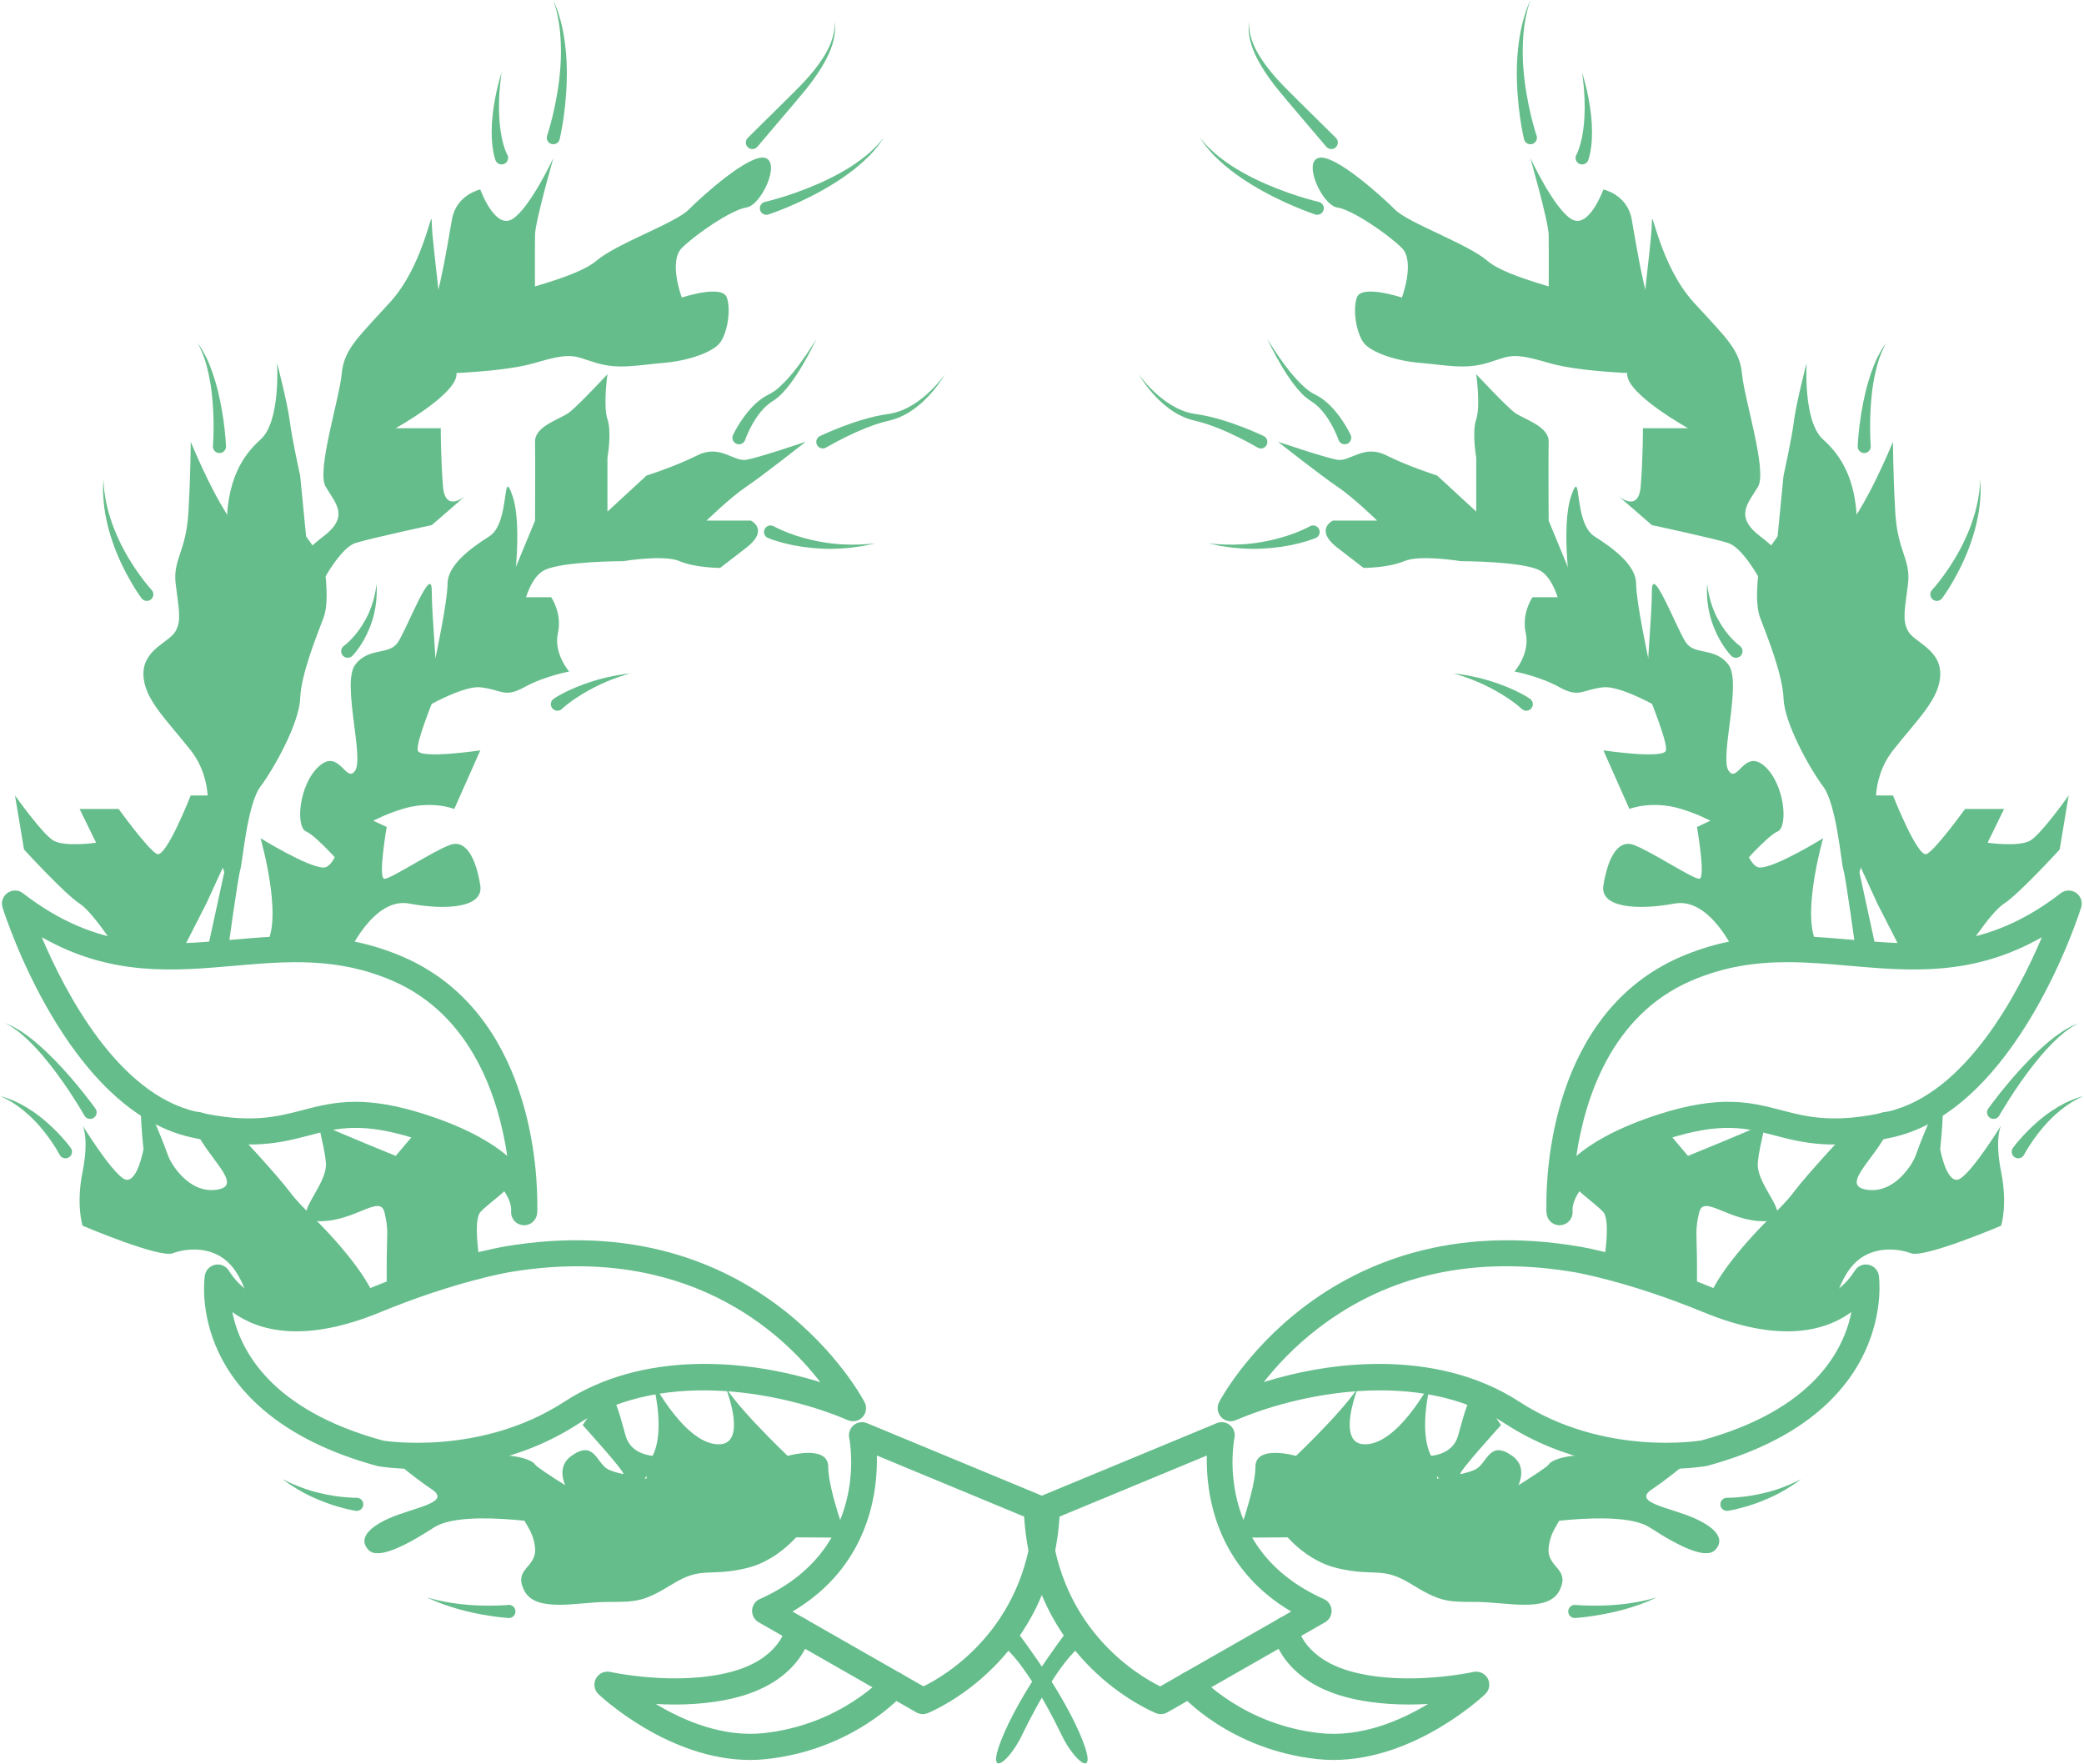 <?xml version="1.0" encoding="UTF-8" standalone="no"?><svg xmlns="http://www.w3.org/2000/svg" xmlns:xlink="http://www.w3.org/1999/xlink" fill="#000000" height="249.8" preserveAspectRatio="xMidYMid meet" version="1" viewBox="0.0 0.0 295.2 249.8" width="295.2" zoomAndPan="magnify"><defs><clipPath id="a"><path d="M 166 229 L 211 229 L 211 249.77 L 166 249.77 Z M 166 229"/></clipPath><clipPath id="b"><path d="M 284 155 L 295.16 155 L 295.16 165 L 284 165 Z M 284 155"/></clipPath><clipPath id="c"><path d="M 141 230 L 154 230 L 154 249.77 L 141 249.77 Z M 141 230"/></clipPath><clipPath id="d"><path d="M 84 229 L 129 229 L 129 249.77 L 84 249.77 Z M 84 229"/></clipPath><clipPath id="e"><path d="M 141 230 L 155 230 L 155 249.77 L 141 249.77 Z M 141 230"/></clipPath></defs><g><g id="change1_2"><path d="M 148.82 215.34 C 150.129 230.805 161.227 237.328 164.344 238.863 L 182.898 228.262 C 172.086 221.875 170.824 211.43 170.945 206.164 Z M 164.438 242.793 C 164.203 242.793 163.965 242.746 163.746 242.656 C 163.023 242.363 146.039 235.27 145.039 214.227 C 145.004 213.445 145.457 212.727 146.18 212.43 L 172.344 201.582 C 172.969 201.32 173.699 201.426 174.227 201.863 C 174.758 202.297 175 202.988 174.863 203.656 C 174.738 204.301 171.906 219.547 187.523 226.488 C 188.16 226.77 188.586 227.387 188.621 228.086 C 188.656 228.781 188.297 229.438 187.691 229.785 L 165.355 242.547 C 165.07 242.711 164.754 242.793 164.438 242.793" fill="#65bd8b"/></g><g id="change1_3"><path d="M 195.375 193.188 C 202.273 193.188 209.266 194.68 215.223 198.547 C 227.234 206.355 240.879 204.047 241.012 204.023 C 256.953 199.688 261.203 191.148 262.254 185.84 C 258.414 188.633 251.934 190.246 241.27 185.855 C 230.77 181.531 223.234 180.238 223.16 180.223 C 208.992 177.797 196.742 180.461 186.742 188.125 C 183.316 190.75 180.773 193.523 179.02 195.758 C 183.98 194.215 189.648 193.188 195.375 193.188 Z M 235.879 208.066 C 230.242 208.066 221.453 207.012 213.207 201.652 C 200.805 193.59 183.398 197.547 175.062 201.156 C 174.348 201.461 173.516 201.297 172.984 200.727 C 172.449 200.16 172.328 199.32 172.676 198.625 C 172.82 198.344 187.43 170.344 223.777 176.578 C 224.09 176.629 231.762 177.941 242.68 182.434 C 252.148 186.332 259.277 185.461 262.746 179.965 C 263.156 179.316 263.934 178.988 264.68 179.145 C 265.438 179.297 266.016 179.902 266.137 180.66 C 266.168 180.855 268.961 200.258 241.82 207.629 C 241.531 207.684 239.277 208.066 235.879 208.066" fill="#65bd8b"/></g><g id="change1_4"><path d="M 253.203 136.285 C 248.742 136.285 244.27 136.879 239.52 138.934 C 228.164 143.859 224.473 155.738 223.293 163.734 C 225.672 161.723 229.348 159.633 235.031 157.812 C 243.77 155.016 248.113 156.148 252.316 157.246 C 256 158.211 259.812 159.207 267.406 157.453 C 278.438 154.906 285.887 140.668 289.238 132.746 C 279.457 138.316 270.617 137.547 262.027 136.801 C 259.047 136.539 256.129 136.285 253.203 136.285 Z M 220.914 173.551 C 220.031 173.551 219.258 172.918 219.098 172.031 C 219.066 171.871 219.012 171.48 219.047 170.918 C 218.992 166.094 219.754 143.473 238.047 135.539 C 246.773 131.762 254.688 132.449 262.348 133.113 C 272.07 133.965 281.258 134.758 291.895 126.523 C 292.535 126.027 293.422 126.008 294.086 126.469 C 294.75 126.93 295.035 127.77 294.793 128.539 C 294.43 129.699 285.66 157.039 268.234 161.059 C 259.758 163.012 255.309 161.852 251.379 160.824 C 247.355 159.773 243.879 158.867 236.156 161.336 C 224.066 165.207 222.859 169.957 222.754 171.148 C 222.754 171.43 222.762 171.59 222.762 171.609 C 222.809 172.582 222.094 173.426 221.125 173.535 C 221.055 173.547 220.984 173.551 220.914 173.551" fill="#65bd8b"/></g><g clip-path="url(#a)" id="change1_70"><path d="M 188.902 249.285 C 188.137 249.285 187.359 249.246 186.574 249.16 C 174.191 247.824 167.379 240.164 167.098 239.84 C 166.426 239.07 166.508 237.902 167.277 237.23 C 168.043 236.562 169.211 236.637 169.883 237.406 C 169.965 237.5 176.102 244.309 186.973 245.484 C 192.809 246.113 198.367 243.719 202.281 241.355 C 198.887 241.547 194.719 241.441 190.777 240.414 C 181.414 237.988 180.281 231.434 180.238 231.156 C 180.078 230.145 180.77 229.199 181.777 229.043 C 182.812 228.895 183.734 229.574 183.891 230.582 C 183.922 230.738 184.801 235.047 191.703 236.836 C 199.477 238.852 208.609 236.84 208.703 236.82 C 209.52 236.637 210.348 237.02 210.742 237.754 C 211.129 238.488 210.984 239.395 210.379 239.969 C 209.953 240.371 200.402 249.285 188.902 249.285" fill="#65bd8b"/></g><g id="change1_5"><path d="M 175.281 217.805 C 175.281 217.805 177.836 210.949 177.836 207.758 C 177.836 204.566 183.582 206.215 183.582 206.215 C 183.582 206.215 192.137 198.102 193.125 195.109 C 194.109 192.121 188.309 204.246 193.125 204.566 C 197.941 204.887 202.719 195.676 202.719 195.676 C 202.719 195.676 200.797 202.449 202.719 206.223 C 204.641 209.992 202.719 212.223 202.719 212.223 C 202.719 212.223 196.664 217.957 193.793 217.805 C 190.922 217.648 175.281 217.805 175.281 217.805" fill="#65bd8b"/></g><g id="change1_6"><path d="M 181.027 216.055 C 181.027 216.055 184.102 220.84 189.426 222.117 C 194.75 223.391 195.707 221.797 199.855 224.348 C 204.004 226.902 204.961 226.902 209.109 226.902 C 213.258 226.902 219.27 228.5 220.891 225.305 C 222.512 222.117 219.094 222.117 219.367 219.242 C 219.637 216.371 221.422 215.414 221.328 213.82 C 221.234 212.223 219.367 209.672 219.367 209.672 L 213.574 212.863 C 213.574 212.863 217.406 208.5 214.215 206.215 C 211.023 203.93 210.703 207.117 209.109 208.074 C 207.512 209.031 199.855 209.992 199.855 209.992 L 181.027 216.055" fill="#65bd8b"/></g><g id="change1_7"><path d="M 214.215 216.352 C 214.215 216.352 229.211 213.461 233.68 216.352 C 238.145 219.242 241.656 220.84 242.93 219.562 C 244.211 218.285 243.57 216.637 240.059 215.066 C 236.551 213.5 231.125 212.863 233.996 210.949 C 236.867 209.031 240.059 206.223 240.059 206.223 C 240.059 206.223 229.848 206.586 226.02 206.215 C 222.191 205.844 219.734 206.801 219.367 207.438 C 219 208.074 210.703 213.07 210.703 213.07 L 214.215 216.352" fill="#65bd8b"/></g><g id="change1_8"><path d="M 201.18 206.223 C 201.18 206.223 205.598 206.801 206.555 203.289 C 207.512 199.781 208.27 197.121 209.109 197.473 C 209.945 197.824 212.617 201.852 212.617 201.852 C 212.617 201.852 206.156 208.984 206.898 208.801 C 207.645 208.613 206.898 213.07 206.898 213.07 L 201.18 206.223" fill="#65bd8b"/></g><g id="change1_9"><path d="M 227.121 179.203 C 227.121 179.203 228.223 172.977 227.121 171.699 C 226.02 170.426 221.996 167.805 222.633 167.07 C 223.266 166.332 225.629 164.039 227.609 162.988 C 229.59 161.938 235.594 159.574 235.594 159.574 L 239.102 163.723 C 239.102 163.723 247.273 160.402 248.996 159.574 C 250.715 158.75 249.312 161.172 248.996 164.68 C 248.676 168.191 254.824 172.977 249.836 172.977 C 244.848 172.977 241.336 169.148 240.699 171.699 C 240.059 174.254 240.379 174.906 240.379 179.203 C 240.379 183.5 240.379 183.5 240.379 183.5 C 240.379 183.5 230.773 177.133 227.121 179.203" fill="#65bd8b"/></g><g id="change1_10"><path d="M 241.973 184.145 C 241.973 184.145 242.41 182.059 246.121 177.516 C 249.836 172.977 252.184 171.383 254.102 168.828 C 256.016 166.277 261.715 160.199 261.715 160.199 C 261.715 160.199 269.414 154.789 267.82 159.258 C 266.227 163.723 260.352 167.871 264.406 168.508 C 268.461 169.148 271.012 164.68 271.332 163.723 C 271.648 162.766 274.008 156.648 274.828 156.047 C 275.648 155.445 274.828 162.766 274.828 162.766 C 274.828 162.766 275.797 168.191 277.711 166.914 C 279.629 165.637 283.457 159.414 283.457 159.414 C 283.457 159.414 282.5 161.172 283.457 165.957 C 284.414 170.742 283.457 173.613 283.457 173.613 C 283.457 173.613 272.605 178.23 270.691 177.516 C 268.777 176.805 265.375 176.484 262.93 178.719 C 260.48 180.953 259.809 185.195 259.336 185.402 C 258.867 185.609 247.902 187.262 241.973 184.145" fill="#65bd8b"/></g><g id="change1_11"><path d="M 245.816 135.086 C 245.816 135.086 242.277 127.027 237.18 127.984 C 232.082 128.941 226.629 128.621 227.121 125.434 C 227.617 122.242 228.891 118.73 231.445 119.688 C 233.996 120.645 239.742 124.477 240.699 124.477 C 241.656 124.477 240.379 117.137 240.379 117.137 L 245.816 114.582 C 245.816 114.582 247.078 122.879 249.312 122.879 C 251.547 122.879 258.246 118.73 258.246 118.73 C 258.246 118.73 254.418 132.039 258.246 134.637 L 245.816 135.086" fill="#65bd8b"/></g><g id="change1_12"><path d="M 244.848 117.773 C 244.848 117.773 242.293 115.859 238.145 114.582 C 233.996 113.309 230.805 114.582 230.805 114.582 L 227.121 106.285 C 227.121 106.285 235.734 107.562 235.984 106.285 C 236.23 105.012 233.68 98.949 233.359 97.988 C 233.039 97.035 233.996 87.461 233.996 83.633 C 233.996 79.801 237.508 89.055 238.785 90.969 C 240.059 92.887 242.93 91.609 244.848 94.16 C 246.762 96.715 243.57 107.242 244.848 109.156 C 246.121 111.074 247.078 105.969 249.953 108.52 C 252.824 111.074 253.32 117.137 251.797 117.773 C 250.27 118.41 246.121 123.199 246.121 123.199 L 244.848 117.773" fill="#65bd8b"/></g><g id="change1_13"><path d="M 237.18 101.5 C 237.18 101.5 230.074 97.035 227.09 97.352 C 224.105 97.672 223.738 98.914 220.891 97.336 C 218.043 95.758 214.531 95.117 214.531 95.117 C 214.531 95.117 216.766 92.566 216.129 89.695 C 215.488 86.824 217.086 84.59 217.086 84.59 L 222.562 84.59 C 222.562 84.59 221.02 74.695 222.562 70.23 C 224.105 65.762 222.82 74.059 225.855 75.973 C 228.891 77.887 231.762 80.199 231.762 82.715 C 231.762 85.227 233.473 93.211 233.473 93.211 L 237.18 101.5" fill="#65bd8b"/></g><g id="change1_14"><path d="M 221.332 87.461 C 221.332 87.461 220.594 82.035 218.043 80.762 C 215.488 79.484 206.898 79.484 206.898 79.484 C 206.898 79.484 201.133 78.527 198.898 79.484 C 196.664 80.441 193.152 80.441 193.152 80.441 C 193.152 80.441 192.719 80.121 189.426 77.57 C 186.133 75.016 188.801 73.738 188.801 73.738 L 195.07 73.738 C 195.07 73.738 191.762 70.496 189.426 68.926 C 187.09 67.359 181.027 62.57 181.027 62.57 C 181.027 62.57 187.613 64.805 189.426 65.125 C 191.238 65.445 193.152 62.891 196.344 64.484 C 199.535 66.082 203.574 67.359 203.574 67.359 L 209.109 72.465 L 209.109 64.805 C 209.109 64.805 208.469 61.297 209.109 59.383 C 209.746 57.465 209.109 53 209.109 53 C 209.109 53 213.258 57.465 214.531 58.426 C 215.809 59.383 219.414 60.34 219.367 62.57 C 219.32 64.805 219.367 73.738 219.367 73.738 L 224.105 85.215 L 221.332 87.461" fill="#65bd8b"/></g><g id="change1_15"><path d="M 262.93 135.02 C 262.93 135.02 261.438 124.156 261.121 123.199 C 260.801 122.242 260.164 113.945 258.246 111.391 C 256.336 108.84 252.777 102.457 252.641 98.949 C 252.504 95.438 250.27 90.012 249.312 87.461 C 248.355 84.906 249.312 79.484 249.312 79.484 L 251.797 75.973 L 252.641 67.359 C 252.641 67.359 253.781 62.254 254.102 59.699 C 254.418 57.148 255.906 51.402 255.906 51.402 C 255.906 51.402 255.379 59.699 258.246 62.254 C 261.121 64.805 262.504 67.996 262.93 72.145 C 263.352 76.293 260.164 79.242 261.438 82.715 C 262.715 86.184 264.176 87.141 262.969 90.012 C 261.758 92.887 259.523 97.035 260.48 99.586 C 261.438 102.141 262.504 106.926 262.93 108.52 C 263.352 110.117 261.438 114.582 261.438 114.582 L 265.93 135.262 L 262.93 135.02" fill="#65bd8b"/></g><g id="change1_16"><path d="M 269.746 135.449 L 265.93 127.984 L 262.93 121.438 L 262.93 112.668 L 268.141 112.668 C 268.141 112.668 271.648 121.602 272.926 120.965 C 274.203 120.328 278.352 114.582 278.352 114.582 L 283.883 114.582 L 281.543 119.367 C 281.543 119.367 286.008 120.008 287.605 119.051 C 289.199 118.094 293.027 112.668 293.027 112.668 L 291.754 120.328 C 291.754 120.328 285.902 126.711 283.883 127.984 C 281.859 129.262 277.977 135.449 277.977 135.449 L 269.746 135.449" fill="#65bd8b"/></g><g id="change1_17"><path d="M 265.93 116.18 C 265.93 116.18 264.629 110.754 268.141 106.285 C 271.648 101.82 274.84 98.949 274.84 95.438 C 274.84 91.93 271.121 90.969 270.27 89.375 C 269.414 87.781 269.844 86.262 270.27 82.715 C 270.691 79.164 268.777 78.207 268.461 72.465 C 268.141 66.719 268.141 62.57 268.141 62.57 C 268.141 62.57 263.992 72.781 260.801 75.656 C 257.609 78.527 256.961 89.375 256.961 89.375 L 258.246 102.957 L 262.93 124.836 L 265.93 116.18" fill="#65bd8b"/></g><g id="change1_18"><path d="M 249.031 81.625 C 249.031 81.625 246.762 77.57 244.848 76.93 C 242.93 76.293 233.996 74.379 233.996 74.379 L 229.211 70.23 C 229.211 70.23 232.082 72.73 232.402 68.926 C 232.723 65.125 232.723 60.656 232.723 60.656 L 239.121 60.656 C 239.121 60.656 230.488 55.871 230.488 53 C 230.488 50.129 232.723 44.383 233.039 41.191 C 233.359 38.004 233.996 33.215 233.996 31.301 C 233.996 29.387 235.234 37.684 239.879 42.789 C 244.527 47.895 246.441 49.488 246.762 53 C 247.078 56.508 250.348 66.664 249.031 68.926 C 247.719 71.188 245.543 73.102 249.344 75.973 C 253.141 78.844 254.418 81.625 254.418 81.625 L 249.031 81.625" fill="#65bd8b"/></g><g id="change1_19"><path d="M 233.359 51.402 C 233.359 51.402 229.52 52.359 225.855 49.172 C 222.191 45.98 219.367 43.105 219.367 43.105 C 219.367 43.105 219.414 35.129 219.367 33.215 C 219.32 31.301 216.766 22.367 216.766 22.367 C 216.766 22.367 220.062 29.461 222.562 31.02 C 225.062 32.578 227.121 26.836 227.121 26.836 C 227.121 26.836 230.488 27.547 231.125 31.02 C 231.762 34.492 233.359 45.34 235.594 47.574 C 237.828 49.809 233.359 51.402 233.359 51.402" fill="#65bd8b"/></g><g id="change1_20"><path d="M 224.105 42.148 C 222.512 41.191 213.574 39.414 210.703 36.953 C 207.832 34.492 199.535 31.621 197.621 29.707 C 195.707 27.789 189.004 21.73 186.773 22.367 C 184.539 23.004 187.297 29.066 189.426 29.387 C 191.559 29.707 196.664 33.215 198.578 35.129 C 200.492 37.047 198.578 42.148 198.578 42.148 C 198.578 42.148 192.836 40.234 192.195 42.148 C 191.559 44.066 192.195 47.258 193.152 48.531 C 194.109 49.809 197.398 51.086 201.18 51.402 C 204.961 51.723 207.512 52.359 210.703 51.402 C 213.895 50.445 213.988 49.809 219.367 51.402 C 224.742 53 236.219 53 236.219 53 L 224.105 42.148" fill="#65bd8b"/></g><g id="change1_21"><path d="M 186.344 76.215 C 186.344 76.215 185.383 76.613 183.977 76.961 C 182.562 77.328 180.641 77.629 178.723 77.711 C 176.805 77.805 174.895 77.648 173.492 77.418 C 172.785 77.324 172.211 77.188 171.805 77.098 C 171.402 77.008 171.172 76.957 171.172 76.957 C 171.172 76.957 171.406 76.98 171.816 77.02 C 172.227 77.059 172.812 77.121 173.52 77.133 C 174.922 77.188 176.797 77.109 178.629 76.789 C 180.457 76.484 182.234 75.973 183.508 75.469 C 184.801 74.977 185.543 74.547 185.543 74.547 C 185.984 74.293 186.551 74.445 186.809 74.887 C 187.062 75.332 186.91 75.898 186.469 76.156 C 186.434 76.176 186.402 76.191 186.367 76.207 L 186.344 76.215" fill="#65bd8b"/></g><g id="change1_22"><path d="M 178.121 63.387 C 178.121 63.387 177.066 62.754 175.391 61.922 C 174.551 61.508 173.562 61.051 172.48 60.617 C 171.938 60.402 171.375 60.203 170.797 60.012 C 170.203 59.82 169.648 59.684 168.992 59.52 C 168.402 59.379 167.707 59.109 167.148 58.824 C 166.57 58.535 166.035 58.191 165.547 57.832 C 164.574 57.102 163.781 56.297 163.152 55.574 C 161.902 54.117 161.297 53 161.297 53 C 161.297 53 162.008 54.062 163.363 55.375 C 164.043 56.027 164.887 56.738 165.875 57.344 C 166.371 57.645 166.898 57.922 167.461 58.141 C 168.035 58.363 168.543 58.516 169.195 58.617 C 169.781 58.711 170.469 58.812 171.078 58.953 C 171.703 59.094 172.309 59.254 172.891 59.426 C 174.051 59.766 175.113 60.145 176.016 60.492 C 177.816 61.188 178.992 61.758 178.992 61.758 L 179.004 61.762 C 179.465 61.984 179.656 62.539 179.434 62.996 C 179.211 63.461 178.656 63.652 178.199 63.43 C 178.172 63.418 178.148 63.402 178.121 63.387" fill="#65bd8b"/></g><g id="change1_23"><path d="M 189.613 62.332 C 189.613 62.332 189.52 62.09 189.355 61.664 C 189.172 61.234 188.891 60.625 188.492 59.93 C 188.086 59.242 187.57 58.449 186.879 57.762 C 186.539 57.41 186.148 57.102 185.727 56.832 C 185.23 56.516 184.742 56.125 184.328 55.68 C 183.512 54.828 182.852 53.895 182.266 53 C 181.684 52.105 181.188 51.246 180.781 50.504 C 179.969 49.016 179.5 47.988 179.5 47.988 C 179.5 47.988 180.07 48.965 181.027 50.352 C 181.984 51.727 183.32 53.582 184.961 55.004 C 185.348 55.348 185.777 55.621 186.242 55.863 C 186.785 56.133 187.293 56.457 187.727 56.824 C 188.613 57.543 189.27 58.359 189.797 59.074 C 190.836 60.52 191.328 61.633 191.328 61.633 C 191.531 62.098 191.32 62.645 190.852 62.852 C 190.387 63.059 189.84 62.844 189.633 62.379 C 189.629 62.367 189.625 62.355 189.617 62.344 L 189.613 62.332" fill="#65bd8b"/></g><g id="change1_24"><path d="M 186.297 30.375 C 186.297 30.375 185.074 29.973 183.352 29.242 C 181.621 28.508 179.359 27.422 177.23 26.109 C 176.164 25.461 175.137 24.742 174.215 24.023 C 173.297 23.297 172.496 22.555 171.84 21.891 C 171.535 21.539 171.254 21.219 171.004 20.934 C 170.742 20.66 170.582 20.363 170.418 20.152 C 170.105 19.711 169.926 19.457 169.926 19.457 C 169.926 19.457 170.129 19.691 170.48 20.102 C 170.664 20.301 170.844 20.57 171.129 20.82 C 171.402 21.074 171.707 21.363 172.043 21.684 C 172.746 22.273 173.594 22.926 174.555 23.551 C 175.52 24.164 176.582 24.766 177.68 25.301 C 179.867 26.379 182.16 27.227 183.895 27.781 C 185.645 28.332 186.801 28.598 186.801 28.598 C 187.297 28.711 187.609 29.207 187.496 29.707 C 187.383 30.203 186.887 30.516 186.387 30.402 C 186.359 30.395 186.32 30.387 186.297 30.375" fill="#65bd8b"/></g><g id="change1_25"><path d="M 187.875 20.789 C 187.875 20.789 187.016 19.777 185.723 18.258 C 184.438 16.727 182.703 14.738 181.004 12.664 C 179.312 10.578 177.844 8.266 177.258 6.32 C 176.953 5.355 176.867 4.508 176.871 3.926 C 176.867 3.34 176.922 3.012 176.922 3.012 C 176.922 3.012 176.895 3.348 176.949 3.922 C 176.996 4.496 177.152 5.312 177.531 6.223 C 178.262 8.055 179.875 10.164 181.695 12.051 C 183.535 13.934 185.461 15.793 186.867 17.195 C 188.285 18.598 189.23 19.531 189.23 19.531 C 189.594 19.891 189.598 20.477 189.238 20.84 C 188.879 21.203 188.293 21.207 187.93 20.848 C 187.91 20.828 187.891 20.809 187.875 20.789" fill="#65bd8b"/></g><g id="change1_26"><path d="M 215.879 19.711 C 215.879 19.711 215.574 18.453 215.312 16.594 C 215.051 14.73 214.82 12.227 214.863 9.723 C 214.902 7.219 215.258 4.73 215.746 2.926 C 216 2.027 216.23 1.289 216.453 0.793 C 216.652 0.289 216.766 0.004 216.766 0.004 C 216.766 0.004 216.68 0.301 216.527 0.82 C 216.355 1.328 216.195 2.086 216.027 2.988 C 215.715 4.805 215.598 7.262 215.789 9.695 C 215.973 12.133 216.426 14.531 216.848 16.305 C 217.273 18.09 217.656 19.207 217.656 19.207 C 217.824 19.691 217.566 20.215 217.082 20.383 C 216.598 20.551 216.07 20.293 215.906 19.809 C 215.895 19.781 215.887 19.754 215.879 19.727 L 215.879 19.711" fill="#65bd8b"/></g><g id="change1_27"><path d="M 223.27 21.969 C 223.281 21.945 223.332 21.883 223.457 21.594 C 223.574 21.324 223.727 20.902 223.871 20.379 C 224.168 19.332 224.391 17.844 224.449 16.332 C 224.512 14.82 224.441 13.285 224.328 12.141 C 224.215 10.996 224.105 10.23 224.105 10.23 C 224.105 10.23 224.328 10.969 224.613 12.094 C 224.898 13.219 225.203 14.742 225.375 16.301 C 225.547 17.859 225.555 19.457 225.402 20.672 C 225.332 21.277 225.234 21.789 225.133 22.156 C 225.047 22.508 224.93 22.789 224.941 22.762 C 224.723 23.227 224.172 23.422 223.711 23.203 C 223.246 22.984 223.051 22.43 223.27 21.969" fill="#65bd8b"/></g><g id="change1_28"><path d="M 263.141 63.195 C 263.141 63.195 263.184 62.207 263.344 60.777 C 263.504 59.34 263.793 57.434 264.246 55.566 C 264.684 53.695 265.328 51.875 265.957 50.586 C 266.297 49.953 266.57 49.422 266.816 49.086 C 267.047 48.738 267.176 48.539 267.176 48.539 C 267.176 48.539 267.07 48.754 266.887 49.125 C 266.684 49.484 266.48 50.043 266.227 50.695 C 265.762 52.031 265.355 53.867 265.156 55.73 C 264.941 57.59 264.887 59.461 264.902 60.855 C 264.918 62.266 264.992 63.168 264.992 63.168 C 265.035 63.68 264.652 64.125 264.145 64.168 C 263.633 64.211 263.188 63.828 263.145 63.32 C 263.141 63.285 263.141 63.246 263.141 63.211 L 263.141 63.195" fill="#65bd8b"/></g><g id="change1_29"><path d="M 273.684 83.555 C 273.684 83.555 274.395 82.801 275.352 81.473 C 276.301 80.164 277.477 78.324 278.375 76.34 C 278.828 75.352 279.242 74.336 279.535 73.355 C 279.859 72.383 280.066 71.445 280.215 70.633 C 280.363 69.824 280.441 69.137 280.457 68.656 C 280.492 68.172 280.516 67.895 280.516 67.895 C 280.516 67.895 280.523 68.172 280.535 68.656 C 280.57 69.141 280.566 69.836 280.5 70.672 C 280.441 71.504 280.328 72.48 280.102 73.504 C 279.906 74.535 279.594 75.617 279.234 76.684 C 278.523 78.82 277.508 80.848 276.66 82.32 C 275.824 83.789 275.109 84.73 275.109 84.73 L 275.094 84.75 C 274.785 85.156 274.207 85.238 273.797 84.93 C 273.391 84.617 273.309 84.039 273.617 83.629 C 273.637 83.605 273.66 83.578 273.684 83.555" fill="#65bd8b"/></g><g id="change1_30"><path d="M 245.199 92.855 C 245.199 92.855 244.656 92.297 244.098 91.43 C 243.508 90.559 242.883 89.312 242.465 88.012 C 242.035 86.715 241.844 85.367 241.805 84.371 C 241.77 83.871 241.793 83.457 241.801 83.164 C 241.809 82.879 241.816 82.715 241.816 82.715 C 241.816 82.715 241.84 82.875 241.879 83.164 C 241.922 83.449 241.973 83.855 242.094 84.332 C 242.297 85.289 242.711 86.531 243.316 87.652 C 243.918 88.781 244.68 89.801 245.324 90.465 C 245.977 91.16 246.43 91.473 246.43 91.473 C 246.852 91.766 246.957 92.348 246.664 92.77 C 246.371 93.191 245.789 93.297 245.367 93.004 C 245.32 92.969 245.277 92.934 245.234 92.891 L 245.199 92.855" fill="#65bd8b"/></g><g id="change1_31"><path d="M 215.555 100.41 C 215.555 100.41 215.109 99.98 214.277 99.375 C 213.461 98.777 212.301 98.047 211.07 97.414 C 208.625 96.121 205.902 95.375 205.902 95.375 C 205.902 95.375 208.707 95.66 211.426 96.562 C 212.781 96.996 214.113 97.551 215.086 98.039 C 216.055 98.52 216.707 98.961 216.707 98.961 L 216.719 98.973 C 217.145 99.258 217.258 99.836 216.969 100.262 C 216.684 100.688 216.105 100.797 215.68 100.512 C 215.637 100.48 215.594 100.445 215.555 100.41" fill="#65bd8b"/></g><g id="change1_32"><path d="M 281.641 157.016 C 281.641 157.016 284.254 153.367 287.375 150.184 C 288.922 148.586 290.609 147.113 292.004 146.195 C 292.34 145.949 292.688 145.781 292.977 145.605 C 293.266 145.43 293.527 145.301 293.758 145.215 C 294.199 145.023 294.453 144.914 294.453 144.914 C 294.453 144.914 294.215 145.051 293.793 145.285 C 293.578 145.391 293.332 145.547 293.066 145.754 C 292.797 145.953 292.48 146.148 292.176 146.43 C 290.906 147.469 289.418 149.078 288.066 150.797 C 286.715 152.508 285.484 154.316 284.609 155.699 C 283.727 157.082 283.195 158.016 283.195 158.016 C 282.945 158.461 282.379 158.617 281.934 158.367 C 281.488 158.113 281.332 157.551 281.586 157.105 C 281.602 157.074 281.621 157.043 281.641 157.016" fill="#65bd8b"/></g><g clip-path="url(#b)" id="change1_69"><path d="M 285.145 162.574 C 285.145 162.574 285.637 161.895 286.434 161.023 C 287.238 160.141 288.363 159.02 289.621 158.066 C 290.871 157.102 292.242 156.316 293.32 155.867 C 293.863 155.641 294.316 155.477 294.648 155.395 C 294.969 155.301 295.156 155.242 295.156 155.242 C 295.156 155.242 294.98 155.324 294.676 155.469 C 294.363 155.598 293.941 155.824 293.453 156.125 C 292.473 156.719 291.277 157.668 290.238 158.758 C 289.184 159.84 288.285 161.055 287.664 161.984 C 287.035 162.926 286.711 163.559 286.711 163.559 C 286.48 164.016 285.922 164.195 285.465 163.965 C 285.008 163.734 284.824 163.176 285.059 162.719 C 285.078 162.676 285.102 162.637 285.129 162.598 L 285.145 162.574" fill="#65bd8b"/></g><g id="change1_33"><path d="M 223.16 227.324 C 223.16 227.324 223.852 227.395 224.945 227.418 C 226.027 227.445 227.484 227.43 228.934 227.305 C 230.387 227.188 231.832 226.957 232.906 226.715 C 233.984 226.48 234.684 226.246 234.684 226.246 C 234.684 226.246 234.027 226.59 232.992 226.992 C 231.957 227.402 230.539 227.863 229.086 228.219 C 227.633 228.574 226.152 228.828 225.031 228.977 C 223.922 229.129 223.141 229.176 223.141 229.176 L 223.125 229.176 C 222.613 229.207 222.172 228.816 222.141 228.305 C 222.113 227.793 222.504 227.355 223.012 227.324 C 223.062 227.32 223.113 227.32 223.16 227.324" fill="#65bd8b"/></g><g id="change1_34"><path d="M 244.645 212.148 C 244.645 212.148 245.277 212.16 246.297 212.066 C 247.309 211.98 248.656 211.777 249.988 211.449 C 252.672 210.844 255.141 209.5 255.141 209.5 C 255.141 209.5 252.93 211.238 250.281 212.324 C 248.977 212.891 247.617 213.336 246.57 213.602 C 245.535 213.879 244.781 213.992 244.781 213.992 L 244.758 213.996 C 244.25 214.07 243.777 213.719 243.703 213.211 C 243.629 212.703 243.977 212.23 244.484 212.156 C 244.535 212.148 244.594 212.145 244.645 212.148" fill="#65bd8b"/></g><g clip-path="url(#c)" id="change1_72"><path d="M 151.895 230.07 C 151.895 230.07 145.453 238.211 142.332 245.262 C 139.211 252.312 142.738 250.004 144.789 245.727 C 146.84 241.449 150.965 234.066 153.812 232.672 L 151.895 230.07" fill="#65bd8b"/></g><g id="change1_35"><path d="M 112.258 228.262 L 130.812 238.863 C 133.926 237.332 145.027 230.809 146.336 215.34 L 124.211 206.164 C 124.332 211.43 123.07 221.875 112.258 228.262 Z M 130.719 242.793 C 130.402 242.793 130.086 242.711 129.801 242.547 L 107.465 229.785 C 106.859 229.438 106.504 228.781 106.535 228.086 C 106.57 227.387 106.996 226.77 107.633 226.488 C 123.25 219.547 120.418 204.301 120.289 203.652 C 120.156 202.984 120.402 202.293 120.934 201.859 C 121.457 201.43 122.184 201.32 122.812 201.582 L 148.977 212.43 C 149.699 212.727 150.152 213.445 150.117 214.227 C 149.113 235.27 132.133 242.363 131.41 242.656 C 131.188 242.746 130.953 242.793 130.719 242.793" fill="#65bd8b"/></g><g id="change1_36"><path d="M 54.305 204.059 C 54.355 204.059 68 206.309 79.934 198.547 C 90.855 191.449 105.258 192.355 116.203 195.777 C 110.668 188.613 97.039 175.941 72 180.223 C 71.918 180.238 64.383 181.531 53.887 185.855 C 43.227 190.242 36.746 188.633 32.906 185.844 C 33.969 191.152 38.254 199.699 54.305 204.059 Z M 59.246 208.074 C 55.91 208.074 53.727 207.707 53.496 207.664 C 39.301 203.816 33.426 196.781 30.965 191.555 C 28.242 185.758 28.984 180.867 29.02 180.66 C 29.141 179.902 29.719 179.297 30.473 179.145 C 31.227 178.984 31.996 179.316 32.406 179.965 C 35.879 185.461 43.004 186.336 52.477 182.434 C 63.395 177.941 71.062 176.629 71.383 176.574 C 107.711 170.355 122.336 198.34 122.477 198.625 C 122.828 199.32 122.707 200.16 122.176 200.727 C 121.641 201.297 120.809 201.465 120.094 201.156 C 111.758 197.547 94.348 193.59 81.949 201.652 C 73.668 207.031 64.84 208.074 59.246 208.074" fill="#65bd8b"/></g><g id="change1_37"><path d="M 50.359 156.062 C 52.949 156.062 56.062 156.512 60.125 157.812 C 65.797 159.629 69.473 161.715 71.852 163.723 C 70.66 155.723 66.965 143.844 55.637 138.934 C 47.77 135.527 40.656 136.148 33.125 136.801 C 24.535 137.547 15.699 138.316 5.914 132.746 C 9.27 140.668 16.719 154.906 27.75 157.453 C 35.34 159.207 39.148 158.211 42.84 157.246 C 45.086 156.66 47.375 156.062 50.359 156.062 Z M 74.242 173.551 C 74.172 173.551 74.102 173.543 74.031 173.535 C 73.062 173.426 72.348 172.586 72.395 171.609 C 72.395 171.59 72.402 171.43 72.402 171.141 C 72.293 169.941 71.066 165.199 59 161.336 C 51.277 158.863 47.797 159.773 43.773 160.824 C 39.844 161.852 35.395 163.012 26.918 161.059 C 9.496 157.039 0.727 129.699 0.363 128.539 C 0.121 127.77 0.406 126.93 1.07 126.469 C 1.73 126.004 2.617 126.027 3.258 126.523 C 13.898 134.762 23.082 133.965 32.805 133.113 C 40.465 132.449 48.379 131.758 57.105 135.539 C 75.402 143.473 76.164 166.098 76.109 170.918 C 76.145 171.48 76.09 171.871 76.059 172.031 C 75.898 172.918 75.125 173.551 74.242 173.551" fill="#65bd8b"/></g><g clip-path="url(#d)" id="change1_71"><path d="M 106.254 249.285 C 94.75 249.285 85.203 240.371 84.773 239.969 C 84.172 239.395 84.023 238.492 84.414 237.758 C 84.805 237.02 85.641 236.637 86.453 236.82 C 86.543 236.84 95.703 238.844 103.453 236.836 C 110.355 235.047 111.234 230.738 111.27 230.555 C 111.453 229.566 112.414 228.91 113.402 229.059 C 114.398 229.23 115.074 230.156 114.918 231.156 C 114.875 231.434 113.742 237.988 104.379 240.414 C 100.445 241.438 96.289 241.551 92.891 241.355 C 96.812 243.719 102.375 246.102 108.184 245.484 C 119.145 244.301 125.211 237.477 125.27 237.41 C 125.945 236.641 127.109 236.562 127.879 237.23 C 128.648 237.902 128.73 239.07 128.059 239.84 C 127.773 240.164 120.965 247.824 108.582 249.16 C 107.801 249.246 107.023 249.285 106.254 249.285" fill="#65bd8b"/></g><g id="change1_38"><path d="M 119.875 217.805 C 119.875 217.805 117.316 210.949 117.316 207.758 C 117.316 204.566 111.574 206.215 111.574 206.215 C 111.574 206.215 103.02 198.102 102.031 195.109 C 101.043 192.121 106.848 204.246 102.031 204.566 C 97.215 204.887 92.438 195.676 92.438 195.676 C 92.438 195.676 94.359 202.449 92.438 206.223 C 90.516 209.992 92.438 212.223 92.438 212.223 C 92.438 212.223 98.492 217.957 101.363 217.805 C 104.234 217.648 119.875 217.805 119.875 217.805" fill="#65bd8b"/></g><g id="change1_39"><path d="M 114.129 216.055 C 114.129 216.055 111.051 220.84 105.73 222.117 C 100.406 223.391 99.449 221.797 95.301 224.348 C 91.152 226.902 90.195 226.902 86.047 226.902 C 81.898 226.902 75.887 228.5 74.266 225.305 C 72.645 222.117 76.059 222.117 75.789 219.242 C 75.516 216.371 73.73 215.414 73.828 213.82 C 73.922 212.223 75.789 209.672 75.789 209.672 L 81.578 212.863 C 81.578 212.863 77.75 208.5 80.941 206.215 C 84.133 203.93 84.453 207.117 86.047 208.074 C 87.645 209.031 95.301 209.992 95.301 209.992 L 114.129 216.055" fill="#65bd8b"/></g><g id="change1_40"><path d="M 80.941 216.352 C 80.941 216.352 65.945 213.461 61.477 216.352 C 57.012 219.242 53.5 220.84 52.223 219.562 C 50.949 218.285 51.586 216.637 55.094 215.066 C 58.605 213.5 64.031 212.863 61.156 210.949 C 58.285 209.031 55.094 206.223 55.094 206.223 C 55.094 206.223 65.305 206.586 69.137 206.215 C 72.965 205.844 75.422 206.801 75.789 207.438 C 76.156 208.074 84.453 213.07 84.453 213.07 L 80.941 216.352" fill="#65bd8b"/></g><g id="change1_41"><path d="M 93.977 206.223 C 93.977 206.223 89.559 206.801 88.598 203.289 C 87.645 199.781 86.883 197.121 86.047 197.473 C 85.211 197.824 82.535 201.852 82.535 201.852 C 82.535 201.852 89 208.984 88.258 208.801 C 87.512 208.613 88.258 213.07 88.258 213.07 L 93.977 206.223" fill="#65bd8b"/></g><g id="change1_42"><path d="M 68.035 179.203 C 68.035 179.203 66.934 172.977 68.035 171.699 C 69.137 170.426 73.16 167.805 72.523 167.07 C 71.887 166.332 69.527 164.039 67.543 162.988 C 65.562 161.938 59.562 159.574 59.562 159.574 L 56.051 163.723 C 56.051 163.723 47.883 160.402 46.16 159.574 C 44.438 158.75 45.844 161.172 46.16 164.68 C 46.48 168.191 40.332 172.977 45.32 172.977 C 50.309 172.977 53.82 169.148 54.457 171.699 C 55.094 174.254 54.773 174.906 54.777 179.203 C 54.777 183.5 54.777 183.5 54.777 183.5 C 54.777 183.5 64.383 177.133 68.035 179.203" fill="#65bd8b"/></g><g id="change1_43"><path d="M 53.18 184.145 C 53.18 184.145 52.746 182.059 49.031 177.516 C 45.32 172.977 42.969 171.383 41.055 168.828 C 39.141 166.277 33.441 160.199 33.441 160.199 C 33.441 160.199 25.738 154.789 27.336 159.258 C 28.93 163.723 34.805 167.871 30.75 168.508 C 26.695 169.148 24.145 164.68 23.824 163.723 C 23.508 162.766 21.148 156.648 20.328 156.047 C 19.508 155.445 20.328 162.766 20.328 162.766 C 20.328 162.766 19.355 168.191 17.441 166.914 C 15.527 165.637 11.699 159.414 11.699 159.414 C 11.699 159.414 12.656 161.172 11.699 165.957 C 10.742 170.742 11.699 173.613 11.699 173.613 C 11.699 173.613 22.547 178.23 24.465 177.516 C 26.379 176.805 29.781 176.484 32.227 178.719 C 34.672 180.953 35.348 185.195 35.816 185.402 C 36.289 185.609 47.254 187.262 53.18 184.145" fill="#65bd8b"/></g><g id="change1_44"><path d="M 49.34 135.086 C 49.34 135.086 52.879 127.027 57.977 127.984 C 63.074 128.941 68.527 128.621 68.035 125.434 C 67.539 122.242 66.266 118.73 63.711 119.688 C 61.156 120.645 55.414 124.477 54.457 124.477 C 53.5 124.477 54.777 117.137 54.777 117.137 L 49.34 114.582 C 49.34 114.582 48.074 122.879 45.844 122.879 C 43.609 122.879 36.906 118.73 36.906 118.73 C 36.906 118.73 40.734 132.039 36.906 134.637 L 49.34 135.086" fill="#65bd8b"/></g><g id="change1_45"><path d="M 50.309 117.773 C 50.309 117.773 52.863 115.859 57.012 114.582 C 61.156 113.309 64.348 114.582 64.348 114.582 L 68.035 106.285 C 68.035 106.285 59.418 107.562 59.172 106.285 C 58.926 105.012 61.477 98.949 61.797 97.988 C 62.113 97.035 61.156 87.461 61.156 83.633 C 61.156 79.801 57.648 89.055 56.371 90.969 C 55.094 92.887 52.223 91.609 50.309 94.16 C 48.395 96.715 51.586 107.242 50.309 109.156 C 49.031 111.074 48.074 105.969 45.203 108.52 C 42.332 111.074 41.836 117.137 43.359 117.773 C 44.887 118.41 49.031 123.199 49.031 123.199 L 50.309 117.773" fill="#65bd8b"/></g><g id="change1_46"><path d="M 57.977 101.5 C 57.977 101.5 65.082 97.035 68.066 97.352 C 71.051 97.672 71.418 98.914 74.266 97.336 C 77.113 95.758 80.621 95.117 80.621 95.117 C 80.621 95.117 78.391 92.566 79.027 89.695 C 79.664 86.824 78.07 84.59 78.07 84.59 L 72.594 84.59 C 72.594 84.59 74.133 74.695 72.594 70.23 C 71.051 65.762 72.336 74.059 69.301 75.973 C 66.266 77.887 63.391 80.199 63.391 82.715 C 63.391 85.227 61.684 93.211 61.684 93.211 L 57.977 101.5" fill="#65bd8b"/></g><g id="change1_47"><path d="M 73.824 87.461 C 73.824 87.461 74.559 82.035 77.113 80.762 C 79.664 79.484 88.258 79.484 88.258 79.484 C 88.258 79.484 94.023 78.527 96.258 79.484 C 98.492 80.441 102.004 80.441 102.004 80.441 C 102.004 80.441 102.438 80.121 105.73 77.57 C 109.023 75.016 106.355 73.738 106.355 73.738 L 100.086 73.738 C 100.086 73.738 103.395 70.496 105.73 68.926 C 108.062 67.359 114.129 62.57 114.129 62.57 C 114.129 62.57 107.543 64.805 105.73 65.125 C 103.914 65.445 102.004 62.891 98.809 64.484 C 95.621 66.082 91.582 67.359 91.582 67.359 L 86.047 72.465 L 86.047 64.805 C 86.047 64.805 86.684 61.297 86.047 59.383 C 85.41 57.465 86.047 53 86.047 53 C 86.047 53 81.898 57.465 80.621 58.426 C 79.348 59.383 75.742 60.34 75.789 62.57 C 75.836 64.805 75.789 73.738 75.789 73.738 L 71.051 85.215 L 73.824 87.461" fill="#65bd8b"/></g><g id="change1_48"><path d="M 32.227 135.02 C 32.227 135.02 33.715 124.156 34.035 123.199 C 34.355 122.242 34.992 113.945 36.906 111.391 C 38.82 108.84 42.379 102.457 42.516 98.949 C 42.652 95.438 44.887 90.012 45.844 87.461 C 46.801 84.906 45.844 79.484 45.844 79.484 L 43.359 75.973 L 42.516 67.359 C 42.516 67.359 41.375 62.254 41.055 59.699 C 40.734 57.148 39.246 51.402 39.246 51.402 C 39.246 51.402 39.781 59.699 36.906 62.254 C 34.035 64.805 32.652 67.996 32.227 72.145 C 31.801 76.293 34.992 79.242 33.715 82.715 C 32.441 86.184 30.977 87.141 32.188 90.012 C 33.398 92.887 35.633 97.035 34.672 99.586 C 33.715 102.141 32.652 106.926 32.227 108.52 C 31.801 110.117 33.715 114.582 33.715 114.582 L 29.223 135.262 L 32.227 135.02" fill="#65bd8b"/></g><g id="change1_49"><path d="M 25.406 135.449 L 29.223 127.984 L 32.227 121.438 L 32.227 112.668 L 27.016 112.668 C 27.016 112.668 23.508 121.602 22.23 120.965 C 20.953 120.328 16.805 114.582 16.805 114.582 L 11.273 114.582 L 13.613 119.367 C 13.613 119.367 9.145 120.008 7.551 119.051 C 5.957 118.094 2.125 112.668 2.125 112.668 L 3.402 120.328 C 3.402 120.328 9.254 126.711 11.273 127.984 C 13.293 129.262 17.176 135.449 17.176 135.449 L 25.406 135.449" fill="#65bd8b"/></g><g id="change1_50"><path d="M 29.223 116.18 C 29.223 116.18 30.527 110.754 27.016 106.285 C 23.508 101.82 20.316 98.949 20.316 95.438 C 20.316 91.93 24.035 90.969 24.887 89.375 C 25.738 87.781 25.312 86.262 24.887 82.715 C 24.465 79.164 26.379 78.207 26.695 72.465 C 27.016 66.719 27.016 62.57 27.016 62.57 C 27.016 62.57 31.164 72.781 34.355 75.656 C 37.547 78.527 38.195 89.375 38.195 89.375 L 36.906 102.957 L 32.227 124.836 L 29.223 116.18" fill="#65bd8b"/></g><g id="change1_51"><path d="M 46.125 81.625 C 46.125 81.625 48.395 77.57 50.309 76.93 C 52.223 76.293 61.156 74.379 61.156 74.379 L 65.945 70.23 C 65.945 70.23 63.074 72.73 62.754 68.926 C 62.434 65.125 62.434 60.656 62.434 60.656 L 56.035 60.656 C 56.035 60.656 64.668 55.871 64.668 53 C 64.668 50.129 62.434 44.383 62.113 41.191 C 61.797 38.004 61.156 33.215 61.156 31.301 C 61.156 29.387 59.922 37.684 55.273 42.789 C 50.629 47.895 48.715 49.488 48.395 53 C 48.074 56.508 44.809 66.664 46.125 68.926 C 47.438 71.188 49.613 73.102 45.812 75.973 C 42.012 78.844 40.734 81.625 40.734 81.625 L 46.125 81.625" fill="#65bd8b"/></g><g id="change1_52"><path d="M 61.797 51.402 C 61.797 51.402 65.633 52.359 69.301 49.172 C 72.965 45.98 75.789 43.105 75.789 43.105 C 75.789 43.105 75.742 35.129 75.789 33.215 C 75.836 31.301 78.391 22.367 78.391 22.367 C 78.391 22.367 75.09 29.461 72.594 31.02 C 70.094 32.578 68.035 26.836 68.035 26.836 C 68.035 26.836 64.668 27.547 64.031 31.02 C 63.391 34.492 61.797 45.34 59.562 47.574 C 57.328 49.809 61.797 51.402 61.797 51.402" fill="#65bd8b"/></g><g id="change1_53"><path d="M 71.051 42.148 C 72.645 41.191 81.578 39.414 84.453 36.953 C 87.324 34.492 95.621 31.621 97.535 29.707 C 99.449 27.789 106.148 21.73 108.383 22.367 C 110.617 23.004 107.859 29.066 105.73 29.387 C 103.598 29.707 98.492 33.215 96.578 35.129 C 94.66 37.047 96.578 42.148 96.578 42.148 C 96.578 42.148 102.32 40.234 102.961 42.148 C 103.598 44.066 102.961 47.258 102.004 48.531 C 101.043 49.809 97.754 51.086 93.977 51.402 C 90.195 51.723 87.645 52.359 84.453 51.402 C 81.262 50.445 81.164 49.809 75.789 51.402 C 70.41 53 58.938 53 58.938 53 L 71.051 42.148" fill="#65bd8b"/></g><g id="change1_54"><path d="M 109.613 74.547 C 109.613 74.547 110.355 74.977 111.648 75.469 C 112.922 75.973 114.699 76.484 116.527 76.789 C 118.355 77.109 120.23 77.188 121.637 77.133 C 122.344 77.121 122.926 77.059 123.336 77.02 C 123.75 76.98 123.984 76.957 123.984 76.957 C 123.984 76.957 123.754 77.008 123.352 77.098 C 122.945 77.188 122.371 77.324 121.664 77.418 C 120.262 77.648 118.352 77.805 116.434 77.711 C 114.516 77.629 112.594 77.328 111.18 76.961 C 109.773 76.613 108.812 76.215 108.812 76.215 L 108.793 76.207 C 108.32 76.012 108.098 75.469 108.293 74.996 C 108.492 74.523 109.031 74.301 109.508 74.496 C 109.543 74.512 109.582 74.531 109.613 74.547" fill="#65bd8b"/></g><g id="change1_55"><path d="M 116.164 61.758 C 116.164 61.758 117.34 61.188 119.141 60.492 C 120.039 60.145 121.102 59.766 122.266 59.426 C 122.848 59.254 123.453 59.094 124.074 58.953 C 124.688 58.812 125.375 58.711 125.961 58.617 C 126.609 58.516 127.117 58.363 127.695 58.141 C 128.254 57.922 128.785 57.645 129.281 57.344 C 130.27 56.738 131.113 56.027 131.793 55.375 C 133.148 54.062 133.859 53 133.859 53 C 133.859 53 133.254 54.117 132.004 55.574 C 131.375 56.297 130.582 57.102 129.609 57.832 C 129.117 58.191 128.586 58.535 128.008 58.824 C 127.449 59.109 126.754 59.379 126.16 59.52 C 125.508 59.684 124.953 59.82 124.359 60.012 C 123.781 60.203 123.219 60.402 122.676 60.617 C 121.594 61.051 120.602 61.508 119.766 61.922 C 118.086 62.754 117.031 63.387 117.031 63.387 C 116.594 63.652 116.023 63.512 115.762 63.074 C 115.496 62.637 115.637 62.066 116.074 61.801 C 116.102 61.789 116.125 61.773 116.148 61.762 L 116.164 61.758" fill="#65bd8b"/></g><g id="change1_56"><path d="M 103.828 61.633 C 103.828 61.633 104.32 60.52 105.359 59.074 C 105.887 58.359 106.543 57.543 107.43 56.824 C 107.863 56.457 108.367 56.133 108.914 55.863 C 109.379 55.621 109.809 55.348 110.195 55.004 C 111.836 53.582 113.172 51.727 114.129 50.352 C 115.086 48.965 115.656 47.988 115.656 47.988 C 115.656 47.988 115.188 49.016 114.375 50.504 C 113.969 51.246 113.473 52.105 112.891 53 C 112.305 53.895 111.645 54.828 110.828 55.68 C 110.41 56.125 109.926 56.516 109.43 56.832 C 109.008 57.102 108.617 57.41 108.277 57.762 C 107.586 58.449 107.07 59.242 106.664 59.93 C 106.262 60.625 105.98 61.234 105.801 61.664 C 105.637 62.09 105.539 62.332 105.539 62.332 L 105.539 62.34 C 105.352 62.816 104.816 63.051 104.34 62.867 C 103.863 62.68 103.629 62.145 103.812 61.668 C 103.816 61.656 103.824 61.645 103.828 61.633" fill="#65bd8b"/></g><g id="change1_57"><path d="M 108.355 28.598 C 108.355 28.598 109.512 28.332 111.262 27.781 C 112.996 27.227 115.289 26.379 117.477 25.301 C 118.574 24.766 119.633 24.164 120.602 23.551 C 121.562 22.926 122.406 22.273 123.113 21.684 C 123.449 21.363 123.754 21.074 124.023 20.82 C 124.309 20.57 124.492 20.301 124.676 20.102 C 125.027 19.691 125.23 19.457 125.23 19.457 C 125.23 19.457 125.051 19.711 124.738 20.152 C 124.574 20.363 124.414 20.66 124.152 20.934 C 123.902 21.219 123.621 21.539 123.312 21.891 C 122.656 22.555 121.859 23.297 120.941 24.023 C 120.016 24.742 118.992 25.461 117.926 26.109 C 115.797 27.422 113.535 28.508 111.805 29.242 C 110.082 29.973 108.859 30.375 108.859 30.375 C 108.379 30.539 107.852 30.281 107.684 29.801 C 107.52 29.316 107.777 28.789 108.262 28.621 C 108.289 28.613 108.328 28.605 108.355 28.598" fill="#65bd8b"/></g><g id="change1_58"><path d="M 105.926 19.531 C 105.926 19.531 106.871 18.598 108.285 17.195 C 109.691 15.793 111.621 13.934 113.461 12.051 C 115.281 10.164 116.895 8.055 117.625 6.223 C 118.004 5.312 118.16 4.496 118.207 3.922 C 118.262 3.348 118.234 3.012 118.234 3.012 C 118.234 3.012 118.289 3.34 118.285 3.926 C 118.289 4.508 118.203 5.355 117.898 6.32 C 117.312 8.266 115.84 10.578 114.152 12.664 C 112.453 14.738 110.719 16.727 109.43 18.258 C 108.141 19.777 107.281 20.789 107.281 20.789 C 106.949 21.18 106.367 21.227 105.977 20.895 C 105.586 20.566 105.539 19.98 105.867 19.59 C 105.887 19.57 105.906 19.551 105.926 19.531" fill="#65bd8b"/></g><g id="change1_59"><path d="M 77.5 19.207 C 77.5 19.207 77.883 18.09 78.309 16.305 C 78.73 14.531 79.184 12.133 79.367 9.695 C 79.555 7.262 79.441 4.805 79.129 2.988 C 78.961 2.086 78.801 1.328 78.629 0.82 C 78.477 0.301 78.391 0.004 78.391 0.004 C 78.391 0.004 78.504 0.289 78.703 0.793 C 78.926 1.289 79.156 2.027 79.41 2.926 C 79.898 4.73 80.25 7.219 80.289 9.723 C 80.336 12.227 80.105 14.73 79.844 16.594 C 79.582 18.453 79.277 19.711 79.277 19.711 L 79.277 19.723 C 79.156 20.223 78.656 20.527 78.156 20.406 C 77.66 20.289 77.355 19.789 77.473 19.289 C 77.48 19.262 77.488 19.234 77.5 19.207" fill="#65bd8b"/></g><g id="change1_60"><path d="M 70.215 22.762 C 70.227 22.789 70.109 22.508 70.02 22.156 C 69.922 21.789 69.824 21.277 69.754 20.672 C 69.602 19.457 69.605 17.859 69.781 16.301 C 69.953 14.742 70.254 13.219 70.543 12.094 C 70.828 10.969 71.051 10.23 71.051 10.23 C 71.051 10.23 70.941 10.996 70.828 12.141 C 70.711 13.285 70.641 14.82 70.707 16.332 C 70.766 17.844 70.988 19.332 71.285 20.379 C 71.43 20.902 71.578 21.324 71.699 21.594 C 71.824 21.883 71.871 21.945 71.887 21.969 C 72.105 22.43 71.906 22.984 71.445 23.203 C 70.984 23.422 70.434 23.227 70.215 22.762" fill="#65bd8b"/></g><g id="change1_61"><path d="M 30.164 63.168 C 30.164 63.168 30.238 62.266 30.254 60.855 C 30.27 59.461 30.215 57.59 30 55.73 C 29.797 53.867 29.395 52.031 28.93 50.695 C 28.676 50.043 28.473 49.484 28.27 49.125 C 28.086 48.754 27.98 48.539 27.98 48.539 C 27.98 48.539 28.109 48.738 28.34 49.086 C 28.586 49.422 28.855 49.953 29.199 50.586 C 29.828 51.875 30.473 53.695 30.91 55.566 C 31.359 57.434 31.652 59.34 31.812 60.777 C 31.973 62.207 32.012 63.195 32.012 63.195 L 32.012 63.207 C 32.035 63.719 31.637 64.148 31.125 64.172 C 30.613 64.191 30.184 63.793 30.16 63.281 C 30.16 63.246 30.16 63.203 30.164 63.168" fill="#65bd8b"/></g><g id="change1_62"><path d="M 20.043 84.73 C 20.043 84.73 19.332 83.789 18.496 82.32 C 17.648 80.848 16.633 78.82 15.922 76.684 C 15.562 75.617 15.25 74.535 15.055 73.504 C 14.828 72.48 14.715 71.504 14.656 70.672 C 14.59 69.836 14.586 69.141 14.617 68.656 C 14.633 68.172 14.641 67.895 14.641 67.895 C 14.641 67.895 14.66 68.172 14.699 68.656 C 14.715 69.137 14.793 69.824 14.941 70.633 C 15.086 71.445 15.293 72.383 15.621 73.355 C 15.914 74.336 16.328 75.352 16.781 76.34 C 17.68 78.324 18.855 80.164 19.805 81.473 C 20.762 82.801 21.473 83.555 21.473 83.555 C 21.824 83.926 21.805 84.512 21.434 84.863 C 21.062 85.215 20.477 85.199 20.125 84.824 C 20.102 84.801 20.082 84.777 20.059 84.75 L 20.043 84.73" fill="#65bd8b"/></g><g id="change1_63"><path d="M 48.727 91.473 C 48.727 91.473 49.18 91.16 49.828 90.465 C 50.477 89.801 51.238 88.781 51.836 87.652 C 52.445 86.531 52.855 85.289 53.062 84.332 C 53.184 83.855 53.234 83.449 53.273 83.164 C 53.316 82.875 53.34 82.715 53.34 82.715 C 53.34 82.715 53.344 82.879 53.355 83.164 C 53.363 83.457 53.387 83.871 53.348 84.371 C 53.312 85.367 53.121 86.715 52.691 88.012 C 52.273 89.312 51.645 90.559 51.059 91.43 C 50.496 92.297 49.953 92.855 49.953 92.855 L 49.922 92.887 C 49.566 93.258 48.977 93.266 48.605 92.906 C 48.238 92.547 48.23 91.957 48.59 91.59 C 48.633 91.547 48.68 91.508 48.727 91.473" fill="#65bd8b"/></g><g id="change1_64"><path d="M 78.449 98.961 C 78.449 98.961 79.102 98.52 80.066 98.039 C 81.043 97.551 82.371 96.996 83.73 96.562 C 86.449 95.66 89.254 95.375 89.254 95.375 C 89.254 95.375 86.531 96.121 84.082 97.414 C 82.855 98.047 81.695 98.777 80.875 99.375 C 80.047 99.98 79.598 100.41 79.598 100.41 C 79.23 100.766 78.641 100.754 78.285 100.387 C 77.93 100.016 77.941 99.43 78.309 99.07 C 78.348 99.035 78.391 99.004 78.43 98.973 L 78.449 98.961" fill="#65bd8b"/></g><g id="change1_65"><path d="M 11.957 158.016 C 11.957 158.016 11.43 157.082 10.547 155.699 C 9.672 154.316 8.441 152.508 7.086 150.797 C 5.738 149.078 4.25 147.469 2.98 146.43 C 2.676 146.148 2.355 145.953 2.09 145.754 C 1.824 145.547 1.578 145.391 1.363 145.285 C 0.941 145.051 0.703 144.914 0.703 144.914 C 0.703 144.914 0.957 145.023 1.398 145.215 C 1.629 145.301 1.891 145.43 2.18 145.605 C 2.469 145.781 2.816 145.949 3.152 146.195 C 4.547 147.113 6.23 148.586 7.781 150.184 C 10.902 153.367 13.516 157.016 13.516 157.016 C 13.816 157.43 13.723 158.008 13.309 158.309 C 12.895 158.609 12.316 158.52 12.016 158.105 C 11.996 158.078 11.973 158.043 11.957 158.016" fill="#65bd8b"/></g><g id="change1_66"><path d="M 8.445 163.559 C 8.445 163.559 8.121 162.926 7.492 161.984 C 6.871 161.055 5.973 159.84 4.918 158.758 C 3.875 157.668 2.68 156.719 1.703 156.125 C 1.211 155.824 0.789 155.598 0.48 155.469 C 0.176 155.324 0 155.242 0 155.242 C 0 155.242 0.184 155.301 0.508 155.395 C 0.84 155.477 1.293 155.641 1.832 155.867 C 2.914 156.316 4.285 157.102 5.535 158.066 C 6.793 159.02 7.918 160.141 8.723 161.023 C 9.52 161.895 10.008 162.574 10.008 162.574 L 10.023 162.594 C 10.324 163.012 10.23 163.59 9.812 163.891 C 9.398 164.191 8.816 164.098 8.52 163.68 C 8.488 163.641 8.465 163.598 8.445 163.559" fill="#65bd8b"/></g><g id="change1_67"><path d="M 72.016 229.176 C 72.016 229.176 71.234 229.129 70.121 228.977 C 69.004 228.828 67.523 228.574 66.07 228.219 C 64.617 227.863 63.199 227.402 62.164 226.992 C 61.125 226.59 60.473 226.246 60.473 226.246 C 60.473 226.246 61.172 226.48 62.25 226.715 C 63.324 226.957 64.77 227.188 66.219 227.305 C 67.672 227.43 69.125 227.445 70.211 227.418 C 71.301 227.395 71.996 227.324 71.996 227.324 C 72.504 227.273 72.961 227.648 73.012 228.156 C 73.062 228.668 72.688 229.125 72.18 229.176 C 72.129 229.18 72.082 229.18 72.035 229.176 L 72.016 229.176" fill="#65bd8b"/></g><g id="change1_68"><path d="M 50.375 213.992 C 50.375 213.992 49.617 213.879 48.586 213.602 C 47.539 213.336 46.176 212.891 44.871 212.324 C 42.227 211.238 40.012 209.5 40.012 209.5 C 40.012 209.5 42.484 210.844 45.168 211.449 C 46.496 211.777 47.848 211.98 48.855 212.066 C 49.879 212.16 50.512 212.148 50.512 212.148 C 51.023 212.137 51.449 212.543 51.461 213.055 C 51.473 213.566 51.07 213.992 50.555 214.004 C 50.504 214.008 50.453 214.004 50.402 213.996 L 50.375 213.992" fill="#65bd8b"/></g><g clip-path="url(#e)" id="change1_1"><path d="M 143.262 230.07 C 143.262 230.07 149.703 238.211 152.824 245.262 C 155.945 252.312 152.418 250.004 150.367 245.727 C 148.316 241.449 144.191 234.066 141.34 232.672 L 143.262 230.07" fill="#65bd8b"/></g></g></svg>